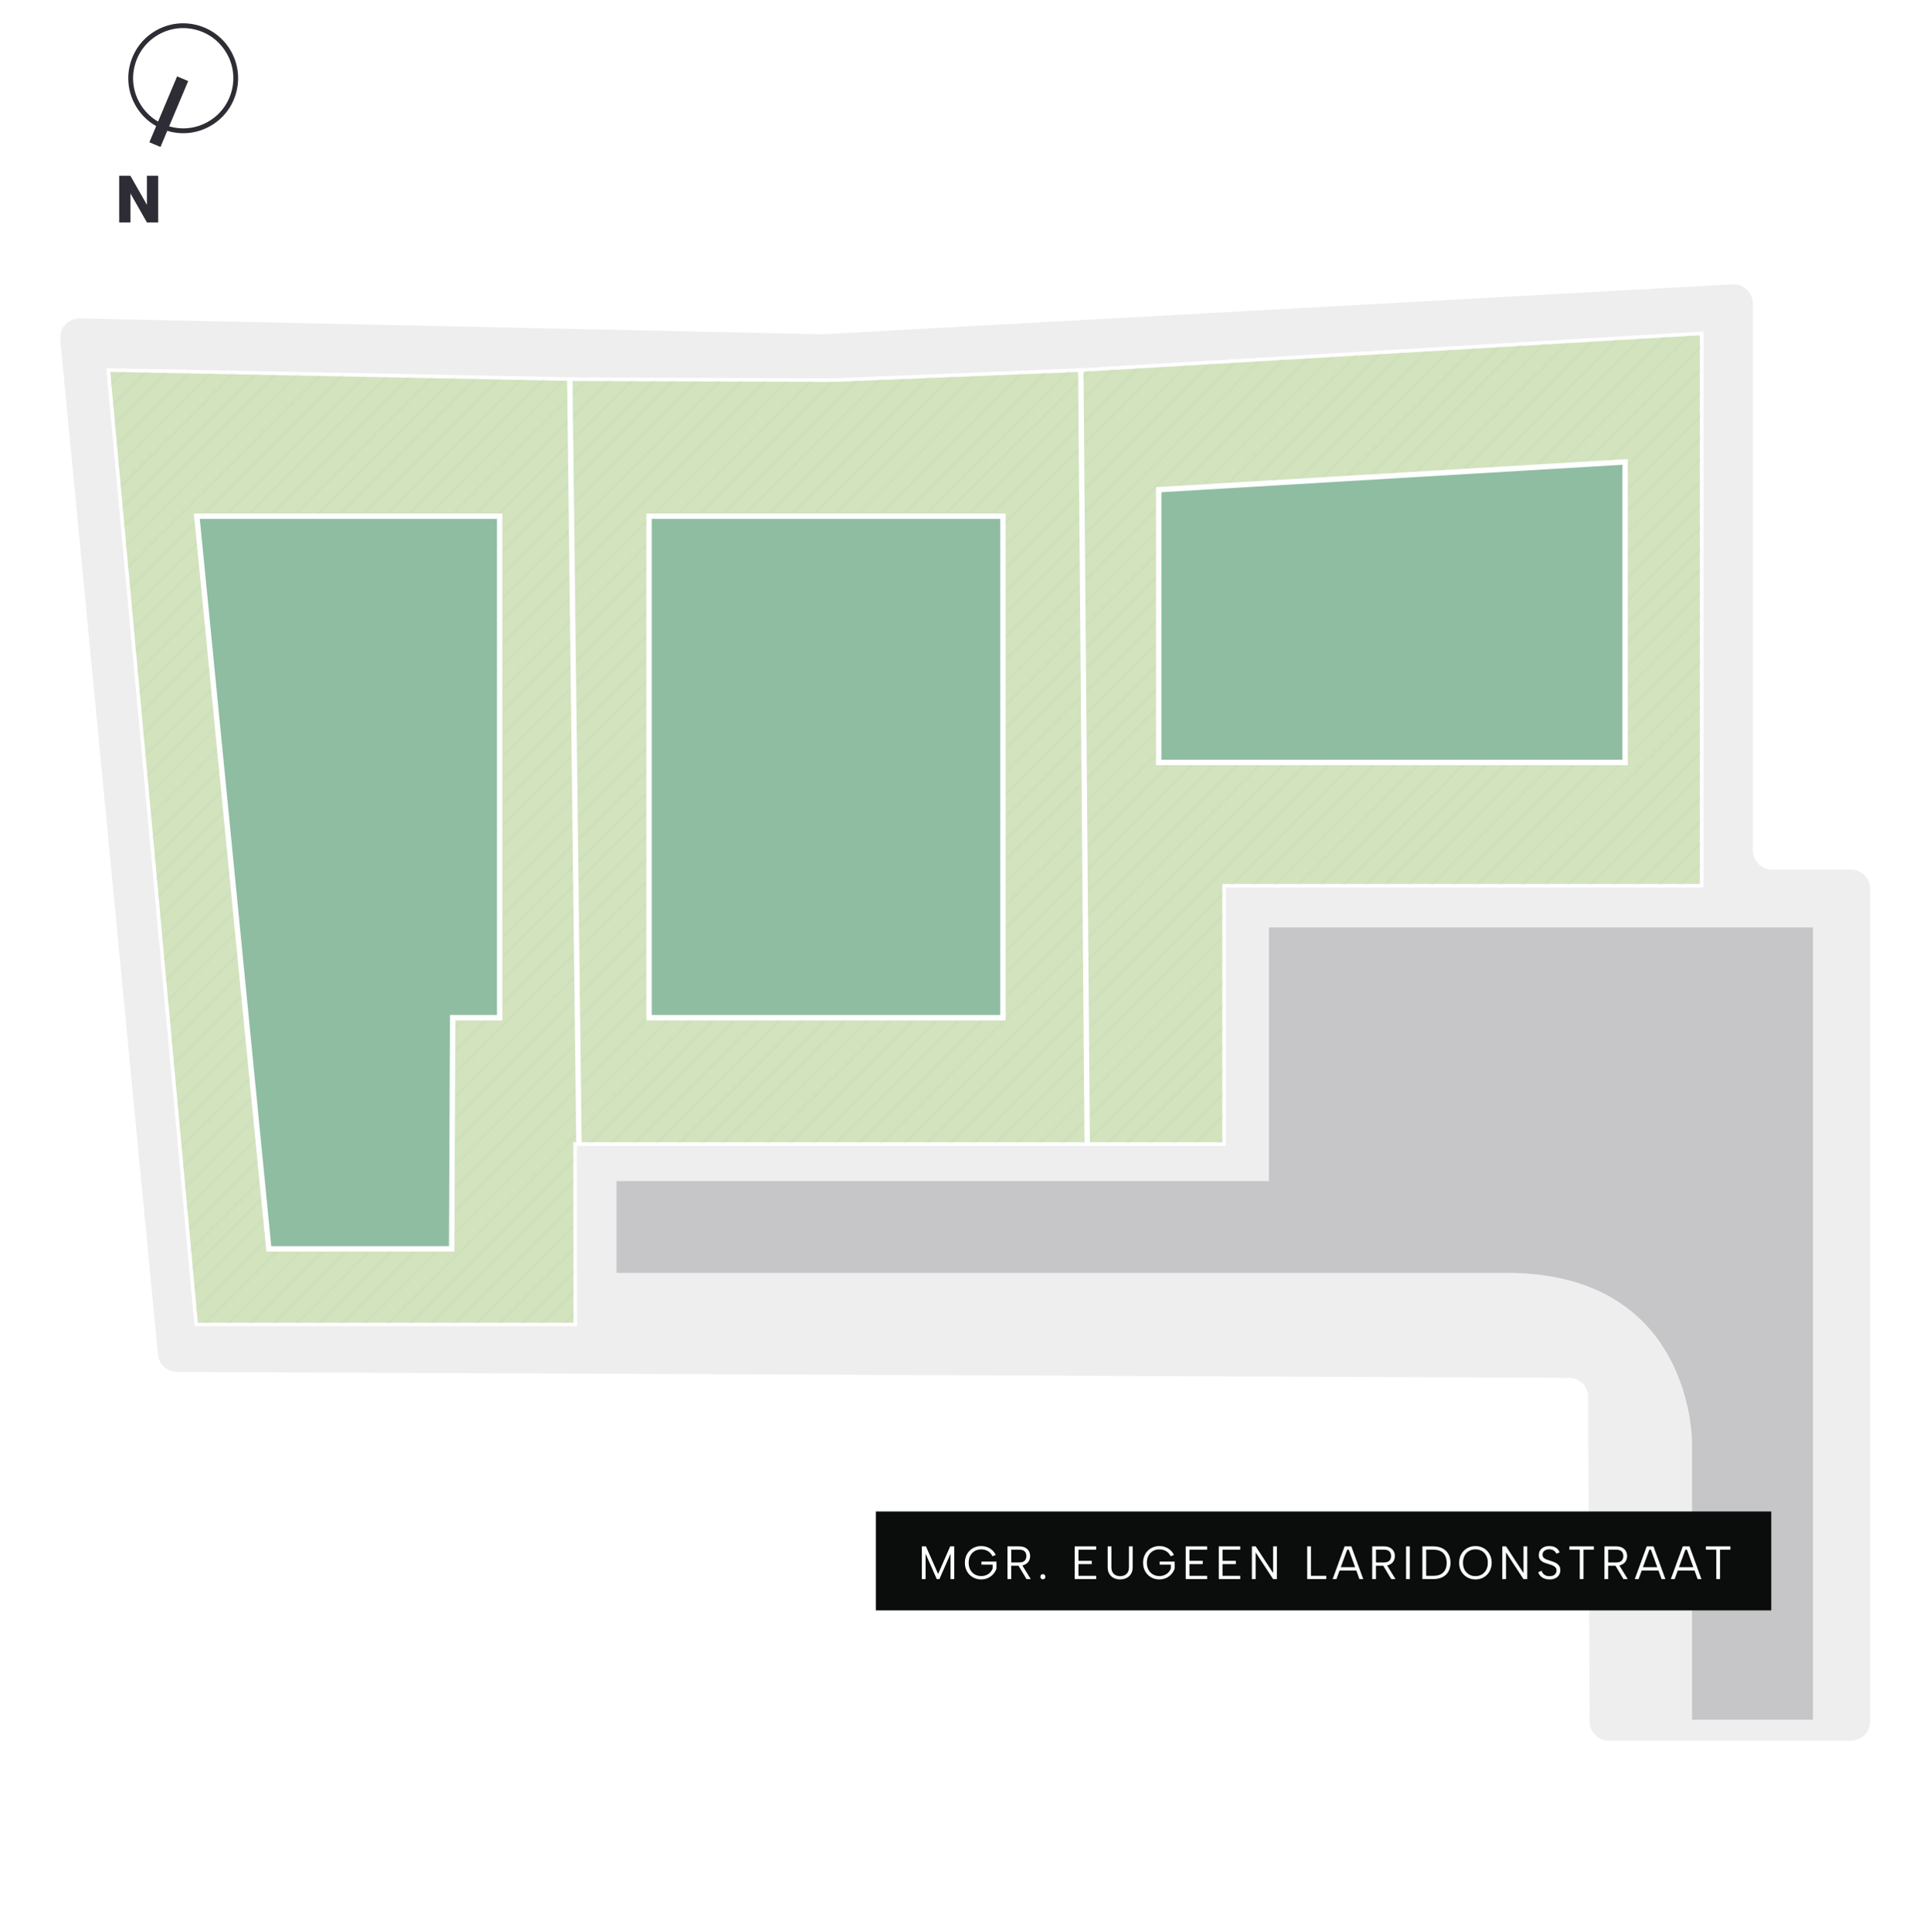 <?xml version="1.0" encoding="UTF-8"?>
<svg xmlns="http://www.w3.org/2000/svg" xmlns:xlink="http://www.w3.org/1999/xlink" viewBox="0 0 1076.21 1077.17">
  <defs>
    <pattern id="White_Grass_2" data-name="White Grass 2" x="0" y="0" width="200" height="200" patternTransform="translate(2735.4 790.59) scale(1.13)" patternUnits="userSpaceOnUse" viewBox="0 0 200 200">
      <g>
        <rect width="200" height="200" fill="none" stroke-width="0"/>
        <line x1="400" y1="200" x2="200" y2="400" fill="#111518" stroke="#6e9884" stroke-miterlimit="10" stroke-width=".5"/>
        <line x1="200" y1="200" x2="0" y2="400" fill="#111518" stroke="#6e9884" stroke-miterlimit="10" stroke-width=".5"/>
        <line x1="0" y1="200" x2="-200" y2="400" fill="#111518" stroke="#6e9884" stroke-miterlimit="10" stroke-width=".5"/>
        <line x1="400" y1="0" x2="200" y2="200" fill="#111518" stroke="#6e9884" stroke-miterlimit="10" stroke-width=".5"/>
        <g>
          <line x1="200" y1="0" x2="0" y2="200" fill="#111518" stroke="#6e9884" stroke-miterlimit="10" stroke-width=".5"/>
          <line x1="205.63" y1="5.63" x2="5.63" y2="205.63" fill="#111518" stroke="#6e9884" stroke-miterlimit="10" stroke-width=".5"/>
          <line x1="211.26" y1="11.26" x2="11.26" y2="211.26" fill="#111518" stroke="#6e9884" stroke-miterlimit="10" stroke-width=".5"/>
          <line x1="216.89" y1="16.89" x2="16.89" y2="216.89" fill="#111518" stroke="#6e9884" stroke-miterlimit="10" stroke-width=".5"/>
          <line x1="222.52" y1="22.52" x2="22.52" y2="222.52" fill="#111518" stroke="#6e9884" stroke-miterlimit="10" stroke-width=".5"/>
          <line x1="228.15" y1="28.15" x2="28.15" y2="228.15" fill="#111518" stroke="#6e9884" stroke-miterlimit="10" stroke-width=".5"/>
          <line x1="233.78" y1="33.78" x2="33.78" y2="233.78" fill="#111518" stroke="#6e9884" stroke-miterlimit="10" stroke-width=".5"/>
          <line x1="239.41" y1="39.41" x2="39.41" y2="239.41" fill="#111518" stroke="#6e9884" stroke-miterlimit="10" stroke-width=".5"/>
          <line x1="245.03" y1="45.03" x2="45.03" y2="245.03" fill="#111518" stroke="#6e9884" stroke-miterlimit="10" stroke-width=".5"/>
          <line x1="250.66" y1="50.66" x2="50.66" y2="250.66" fill="#111518" stroke="#6e9884" stroke-miterlimit="10" stroke-width=".5"/>
          <line x1="256.29" y1="56.29" x2="56.29" y2="256.29" fill="#111518" stroke="#6e9884" stroke-miterlimit="10" stroke-width=".5"/>
          <line x1="261.92" y1="61.92" x2="61.92" y2="261.92" fill="#111518" stroke="#6e9884" stroke-miterlimit="10" stroke-width=".5"/>
          <line x1="267.55" y1="67.55" x2="67.55" y2="267.55" fill="#111518" stroke="#6e9884" stroke-miterlimit="10" stroke-width=".5"/>
          <line x1="272.18" y1="73.18" x2="72.18" y2="273.18" fill="#111518" stroke="#6e9884" stroke-miterlimit="10" stroke-width=".5"/>
          <line x1="277.81" y1="78.81" x2="77.81" y2="278.81" fill="#111518" stroke="#6e9884" stroke-miterlimit="10" stroke-width=".5"/>
          <line x1="283.44" y1="84.44" x2="83.44" y2="284.44" fill="#111518" stroke="#6e9884" stroke-miterlimit="10" stroke-width=".5"/>
          <line x1="289.07" y1="90.07" x2="89.07" y2="290.07" fill="#111518" stroke="#6e9884" stroke-miterlimit="10" stroke-width=".5"/>
          <line x1="294.7" y1="95.7" x2="94.7" y2="295.7" fill="#111518" stroke="#6e9884" stroke-miterlimit="10" stroke-width=".5"/>
        </g>
        <g>
          <line x1="0" y1="0" x2="-200" y2="200" fill="#111518" stroke="#6e9884" stroke-miterlimit="10" stroke-width=".5"/>
          <line x1="5.63" y1="5.63" x2="-194.37" y2="205.63" fill="#111518" stroke="#6e9884" stroke-miterlimit="10" stroke-width=".5"/>
          <line x1="11.26" y1="11.26" x2="-188.74" y2="211.26" fill="#111518" stroke="#6e9884" stroke-miterlimit="10" stroke-width=".5"/>
          <line x1="16.89" y1="16.89" x2="-183.11" y2="216.89" fill="#111518" stroke="#6e9884" stroke-miterlimit="10" stroke-width=".5"/>
          <line x1="22.52" y1="22.52" x2="-177.48" y2="222.52" fill="#111518" stroke="#6e9884" stroke-miterlimit="10" stroke-width=".5"/>
          <line x1="28.15" y1="28.15" x2="-171.85" y2="228.15" fill="#111518" stroke="#6e9884" stroke-miterlimit="10" stroke-width=".5"/>
          <line x1="33.78" y1="33.78" x2="-166.22" y2="233.78" fill="#111518" stroke="#6e9884" stroke-miterlimit="10" stroke-width=".5"/>
          <line x1="39.41" y1="39.41" x2="-160.59" y2="239.41" fill="#111518" stroke="#6e9884" stroke-miterlimit="10" stroke-width=".5"/>
          <line x1="45.03" y1="45.03" x2="-154.97" y2="245.03" fill="#111518" stroke="#6e9884" stroke-miterlimit="10" stroke-width=".5"/>
          <line x1="50.66" y1="50.66" x2="-149.34" y2="250.66" fill="#111518" stroke="#6e9884" stroke-miterlimit="10" stroke-width=".5"/>
          <line x1="56.29" y1="56.29" x2="-143.71" y2="256.29" fill="#111518" stroke="#6e9884" stroke-miterlimit="10" stroke-width=".5"/>
          <line x1="61.92" y1="61.92" x2="-138.08" y2="261.92" fill="#111518" stroke="#6e9884" stroke-miterlimit="10" stroke-width=".5"/>
          <line x1="67.55" y1="67.55" x2="-132.45" y2="267.55" fill="#111518" stroke="#6e9884" stroke-miterlimit="10" stroke-width=".5"/>
          <line x1="72.18" y1="73.18" x2="-127.82" y2="273.18" fill="#111518" stroke="#6e9884" stroke-miterlimit="10" stroke-width=".5"/>
          <line x1="77.81" y1="78.81" x2="-122.19" y2="278.81" fill="#111518" stroke="#6e9884" stroke-miterlimit="10" stroke-width=".5"/>
          <line x1="83.44" y1="84.44" x2="-116.56" y2="284.44" fill="#111518" stroke="#6e9884" stroke-miterlimit="10" stroke-width=".5"/>
          <line x1="89.07" y1="90.07" x2="-110.93" y2="290.07" fill="#111518" stroke="#6e9884" stroke-miterlimit="10" stroke-width=".5"/>
          <line x1="94.7" y1="95.7" x2="-105.3" y2="295.7" fill="#111518" stroke="#6e9884" stroke-miterlimit="10" stroke-width=".5"/>
        </g>
        <line x1="400" y1="-200" x2="200" y2="0" fill="#111518" stroke="#6e9884" stroke-miterlimit="10" stroke-width=".5"/>
        <g>
          <line x1="200" y1="-200" x2="0" y2="0" fill="#111518" stroke="#6e9884" stroke-miterlimit="10" stroke-width=".5"/>
          <line x1="205.63" y1="-194.37" x2="5.63" y2="5.63" fill="#111518" stroke="#6e9884" stroke-miterlimit="10" stroke-width=".5"/>
          <line x1="211.26" y1="-188.74" x2="11.26" y2="11.26" fill="#111518" stroke="#6e9884" stroke-miterlimit="10" stroke-width=".5"/>
          <line x1="216.89" y1="-183.11" x2="16.89" y2="16.89" fill="#111518" stroke="#6e9884" stroke-miterlimit="10" stroke-width=".5"/>
          <line x1="222.52" y1="-177.48" x2="22.52" y2="22.52" fill="#111518" stroke="#6e9884" stroke-miterlimit="10" stroke-width=".5"/>
          <line x1="228.15" y1="-171.85" x2="28.15" y2="28.15" fill="#111518" stroke="#6e9884" stroke-miterlimit="10" stroke-width=".5"/>
          <line x1="233.78" y1="-166.22" x2="33.78" y2="33.78" fill="#111518" stroke="#6e9884" stroke-miterlimit="10" stroke-width=".5"/>
          <line x1="239.41" y1="-160.59" x2="39.41" y2="39.41" fill="#111518" stroke="#6e9884" stroke-miterlimit="10" stroke-width=".5"/>
          <line x1="245.03" y1="-154.97" x2="45.03" y2="45.03" fill="#111518" stroke="#6e9884" stroke-miterlimit="10" stroke-width=".5"/>
          <line x1="250.66" y1="-149.34" x2="50.66" y2="50.66" fill="#111518" stroke="#6e9884" stroke-miterlimit="10" stroke-width=".5"/>
          <line x1="256.29" y1="-143.71" x2="56.29" y2="56.29" fill="#111518" stroke="#6e9884" stroke-miterlimit="10" stroke-width=".5"/>
          <line x1="261.92" y1="-138.08" x2="61.92" y2="61.92" fill="#111518" stroke="#6e9884" stroke-miterlimit="10" stroke-width=".5"/>
          <line x1="267.55" y1="-132.45" x2="67.55" y2="67.55" fill="#111518" stroke="#6e9884" stroke-miterlimit="10" stroke-width=".5"/>
          <line x1="272.18" y1="-126.82" x2="72.18" y2="73.18" fill="#111518" stroke="#6e9884" stroke-miterlimit="10" stroke-width=".5"/>
          <line x1="277.81" y1="-121.19" x2="77.81" y2="78.81" fill="#111518" stroke="#6e9884" stroke-miterlimit="10" stroke-width=".5"/>
          <line x1="283.44" y1="-115.56" x2="83.44" y2="84.44" fill="#111518" stroke="#6e9884" stroke-miterlimit="10" stroke-width=".5"/>
          <line x1="289.07" y1="-109.93" x2="89.07" y2="90.07" fill="#111518" stroke="#6e9884" stroke-miterlimit="10" stroke-width=".5"/>
          <line x1="294.7" y1="-104.3" x2="94.7" y2="95.7" fill="#111518" stroke="#6e9884" stroke-miterlimit="10" stroke-width=".5"/>
        </g>
        <g>
          <line x1="0" y1="-200" x2="-200" y2="0" fill="#111518" stroke="#6e9884" stroke-miterlimit="10" stroke-width=".5"/>
          <line x1="5.63" y1="-194.37" x2="-194.37" y2="5.63" fill="#111518" stroke="#6e9884" stroke-miterlimit="10" stroke-width=".5"/>
          <line x1="11.26" y1="-188.74" x2="-188.74" y2="11.26" fill="#111518" stroke="#6e9884" stroke-miterlimit="10" stroke-width=".5"/>
          <line x1="16.89" y1="-183.11" x2="-183.11" y2="16.89" fill="#111518" stroke="#6e9884" stroke-miterlimit="10" stroke-width=".5"/>
          <line x1="22.52" y1="-177.48" x2="-177.48" y2="22.52" fill="#111518" stroke="#6e9884" stroke-miterlimit="10" stroke-width=".5"/>
          <line x1="28.15" y1="-171.85" x2="-171.85" y2="28.15" fill="#111518" stroke="#6e9884" stroke-miterlimit="10" stroke-width=".5"/>
          <line x1="33.78" y1="-166.22" x2="-166.22" y2="33.78" fill="#111518" stroke="#6e9884" stroke-miterlimit="10" stroke-width=".5"/>
          <line x1="39.41" y1="-160.59" x2="-160.59" y2="39.41" fill="#111518" stroke="#6e9884" stroke-miterlimit="10" stroke-width=".5"/>
          <line x1="45.03" y1="-154.97" x2="-154.97" y2="45.03" fill="#111518" stroke="#6e9884" stroke-miterlimit="10" stroke-width=".5"/>
          <line x1="50.66" y1="-149.34" x2="-149.34" y2="50.66" fill="#111518" stroke="#6e9884" stroke-miterlimit="10" stroke-width=".5"/>
          <line x1="56.29" y1="-143.71" x2="-143.71" y2="56.29" fill="#111518" stroke="#6e9884" stroke-miterlimit="10" stroke-width=".5"/>
          <line x1="61.92" y1="-138.08" x2="-138.08" y2="61.92" fill="#111518" stroke="#6e9884" stroke-miterlimit="10" stroke-width=".5"/>
          <line x1="67.55" y1="-132.45" x2="-132.45" y2="67.55" fill="#111518" stroke="#6e9884" stroke-miterlimit="10" stroke-width=".5"/>
          <line x1="72.18" y1="-126.82" x2="-127.82" y2="73.18" fill="#111518" stroke="#6e9884" stroke-miterlimit="10" stroke-width=".5"/>
          <line x1="77.81" y1="-121.19" x2="-122.19" y2="78.81" fill="#111518" stroke="#6e9884" stroke-miterlimit="10" stroke-width=".5"/>
          <line x1="83.44" y1="-115.56" x2="-116.56" y2="84.44" fill="#111518" stroke="#6e9884" stroke-miterlimit="10" stroke-width=".5"/>
          <line x1="89.07" y1="-109.93" x2="-110.93" y2="90.07" fill="#111518" stroke="#6e9884" stroke-miterlimit="10" stroke-width=".5"/>
          <line x1="94.7" y1="-104.3" x2="-105.3" y2="95.7" fill="#111518" stroke="#6e9884" stroke-miterlimit="10" stroke-width=".5"/>
        </g>
      </g>
    </pattern>
  </defs>
  <g id="Basis">
    <path d="M88.06,755.14L33.59,189.29c-.62-6.41,4.5-11.92,10.93-11.78l414.07,8.82c.27,0,.55,0,.82-.01l506.69-27.79c6.16-.34,11.34,4.57,11.34,10.73v304.8c0,5.94,4.81,10.75,10.75,10.75h43.93c5.94,0,10.75,4.81,10.75,10.75v464.12c0,5.94-4.81,10.75-10.75,10.75h-134.98c-5.4,0-9.96-4.01-10.66-9.36l-.92-183.57c-.7-5.34-5.23-9.34-10.61-9.36l-776.22-3.29c-5.52-.02-10.13-4.23-10.65-9.72Z" fill="#efeeee" stroke-width="0"/>
  </g>
  <g id="Gras">
    <polygon points="320.8 738.38 109.39 738.38 60.37 206.3 320.8 211.4 464.8 211.91 602.67 206.3 948.88 185.87 948.88 493.79 682.57 493.79 682.57 637.79 320.67 637.79 320.8 738.38" fill="#d2e3be" stroke="#fff" stroke-miterlimit="10" stroke-width="2"/>
    <polygon points="320.8 738.38 109.39 738.38 60.37 206.3 320.8 211.4 464.8 211.91 602.67 206.3 948.88 185.87 948.88 493.79 682.57 493.79 682.57 637.79 320.67 637.79 320.8 738.38" fill="url(#White_Grass_2)" opacity=".12" stroke-width="0"/>
  </g>
  <g id="Woningen">
    <polygon points="278.61 567.36 252.42 567.36 251.86 696.22 149.89 696.22 109.75 287.79 278.61 287.79 278.61 567.36" fill="#8fbda2" stroke="#fff" stroke-miterlimit="10" stroke-width="3"/>
    <rect x="361.95" y="287.79" width="197.31" height="279.57" fill="#8fbda2" stroke="#fff" stroke-miterlimit="10" stroke-width="3"/>
    <polygon points="906.21 257.51 646.13 273 646.13 425.08 906.21 425.08 906.21 257.51" fill="#8fbda2" stroke="#fff" stroke-miterlimit="10" stroke-width="3"/>
  </g>
  <g id="Strokes">
    <line x1="317.73" y1="211.34" x2="322.84" y2="637.79" fill="none" stroke="#fff" stroke-miterlimit="10" stroke-width="3"/>
    <line x1="602.67" y1="206.3" x2="606.25" y2="637.79" fill="none" stroke="#fff" stroke-miterlimit="10" stroke-width="3"/>
  </g>
  <g id="Straat">
    <path d="M943.52,958.72v-154.72s.77-94.4-103.4-94.4h-496.34v-51.14h363.83v-141.41h303.32v441.67h-67.4Z" fill="#c6c5c7" stroke-width="0"/>
  </g>
  <g id="Straatnaam">
    <g>
      <rect x="488.41" y="842.64" width="499.28" height="55.14" fill="#0b0c0c" stroke-width="0"/>
      <g>
        <path d="M516.13,880.33h-2.08v-18.23h2.29l6.77,15.36,6.74-15.36h2.27v18.23h-2.08v-14.11l-6.2,14.11h-1.48l-6.22-14.11v14.11Z" fill="#fff" stroke-width="0"/>
        <path d="M553.41,867.57c-.66-1.3-1.54-2.26-2.63-2.88-1.09-.62-2.31-.92-3.65-.92s-2.51.3-3.57.91c-1.06.61-1.89,1.47-2.5,2.58-.61,1.11-.91,2.43-.91,3.96s.3,2.82.91,3.93c.61,1.11,1.44,1.97,2.5,2.58,1.06.61,2.25.91,3.57.91.99,0,1.91-.17,2.76-.51s1.59-.82,2.21-1.46,1.1-1.39,1.43-2.28v-2.11h-6.25v-1.69h8.36v3.91c-.4,1.16-1.01,2.2-1.82,3.1-.82.9-1.8,1.61-2.94,2.13-1.15.52-2.4.78-3.75.78s-2.48-.23-3.58-.68c-1.1-.45-2.07-1.09-2.89-1.91-.82-.82-1.47-1.81-1.93-2.94-.46-1.14-.69-2.39-.69-3.76s.23-2.63.69-3.76c.46-1.14,1.1-2.12,1.93-2.94.82-.82,1.79-1.46,2.89-1.91,1.1-.45,2.29-.68,3.58-.68,1.2,0,2.32.2,3.37.59,1.05.39,1.98.96,2.8,1.69.82.74,1.46,1.64,1.93,2.7l-1.82.68Z" fill="#fff" stroke-width="0"/>
        <path d="M568.2,862.1c1.42,0,2.59.24,3.5.73s1.59,1.13,2.04,1.94c.45.81.68,1.71.68,2.72,0,.71-.12,1.39-.35,2.03s-.6,1.21-1.11,1.72c-.5.5-1.15.9-1.93,1.2-.78.3-1.72.44-2.81.44h-4.35v7.45h-2.08v-18.23h6.41ZM572.32,867.49c0-1.09-.32-1.96-.96-2.6-.64-.64-1.69-.96-3.15-.96h-4.32v7.13h4.35c.96,0,1.73-.15,2.33-.44.6-.29,1.04-.71,1.33-1.25.29-.54.43-1.16.43-1.88ZM569.71,872.1l5.05,8.23h-2.37l-4.92-8.23h2.24Z" fill="#fff" stroke-width="0"/>
        <path d="M581.53,880.46c-.4,0-.73-.14-1-.42-.27-.28-.4-.62-.4-1.02s.13-.74.4-1.02c.27-.28.6-.42,1-.42s.71.14.99.42c.28.28.42.62.42,1.02s-.14.74-.42,1.02c-.28.28-.61.42-.99.42Z" fill="#fff" stroke-width="0"/>
        <path d="M611.24,863.93h-9.87v6.22h7.42v1.82h-7.42v6.54h9.87v1.82h-11.95v-18.23h11.95v1.82Z" fill="#fff" stroke-width="0"/>
        <path d="M617.65,862.1h2.08v11.51c0,1.2.22,2.17.65,2.92.43.75,1.02,1.29,1.76,1.64.74.35,1.58.52,2.51.52s1.75-.17,2.47-.52c.73-.35,1.31-.89,1.75-1.64.43-.75.65-1.72.65-2.92v-11.51h2.08v11.48c0,1.2-.19,2.23-.56,3.1-.37.87-.89,1.58-1.55,2.15-.66.56-1.41.99-2.24,1.26-.83.28-1.71.42-2.63.42-1.25,0-2.4-.25-3.46-.74-1.06-.49-1.91-1.25-2.55-2.28-.64-1.02-.96-2.33-.96-3.91v-11.48Z" fill="#fff" stroke-width="0"/>
        <path d="M652.77,867.57c-.66-1.3-1.54-2.26-2.63-2.88-1.09-.62-2.31-.92-3.65-.92s-2.51.3-3.57.91c-1.06.61-1.89,1.47-2.5,2.58-.61,1.11-.91,2.43-.91,3.96s.3,2.82.91,3.93c.61,1.11,1.44,1.97,2.5,2.58,1.06.61,2.25.91,3.57.91.99,0,1.91-.17,2.76-.51s1.59-.82,2.21-1.46,1.1-1.39,1.43-2.28v-2.11h-6.25v-1.69h8.36v3.91c-.4,1.16-1.01,2.2-1.82,3.1-.82.9-1.8,1.61-2.94,2.13-1.15.52-2.4.78-3.75.78s-2.48-.23-3.58-.68c-1.1-.45-2.07-1.09-2.89-1.91-.82-.82-1.47-1.81-1.93-2.94-.46-1.14-.69-2.39-.69-3.76s.23-2.63.69-3.76c.46-1.14,1.1-2.12,1.93-2.94.82-.82,1.79-1.46,2.89-1.91,1.1-.45,2.29-.68,3.58-.68,1.2,0,2.32.2,3.37.59,1.05.39,1.98.96,2.8,1.69.82.74,1.46,1.64,1.93,2.7l-1.82.68Z" fill="#fff" stroke-width="0"/>
        <path d="M673.11,863.93h-9.87v6.22h7.42v1.82h-7.42v6.54h9.87v1.82h-11.95v-18.23h11.95v1.82Z" fill="#fff" stroke-width="0"/>
        <path d="M691.57,863.93h-9.87v6.22h7.42v1.82h-7.42v6.54h9.87v1.82h-11.95v-18.23h11.95v1.82Z" fill="#fff" stroke-width="0"/>
        <path d="M712.01,862.1v18.23h-2.11l-9.74-14.89v14.89h-2.08v-18.23h2.11l9.74,14.87v-14.87h2.08Z" fill="#fff" stroke-width="0"/>
        <path d="M731.02,862.1v16.4h8.51v1.82h-10.6v-18.23h2.08Z" fill="#fff" stroke-width="0"/>
        <path d="M752.08,863.93h-.86l-6.01,16.4h-2.11l6.67-18.23h3.75l6.64,18.23h-2.11l-5.96-16.4ZM746.35,873.72h10.62v1.82h-10.62v-1.82Z" fill="#fff" stroke-width="0"/>
        <path d="M771.59,862.1c1.42,0,2.59.24,3.5.73s1.59,1.13,2.04,1.94c.45.81.68,1.71.68,2.72,0,.71-.12,1.39-.35,2.03s-.6,1.21-1.11,1.72c-.5.5-1.15.9-1.93,1.2-.78.3-1.72.44-2.81.44h-4.35v7.45h-2.08v-18.23h6.41ZM775.7,867.49c0-1.09-.32-1.96-.96-2.6-.64-.64-1.69-.96-3.15-.96h-4.32v7.13h4.35c.96,0,1.73-.15,2.33-.44.6-.29,1.04-.71,1.33-1.25.29-.54.43-1.16.43-1.88ZM773.1,872.1l5.05,8.23h-2.37l-4.92-8.23h2.24Z" fill="#fff" stroke-width="0"/>
        <path d="M784.06,862.1h2.08v18.23h-2.08v-18.23Z" fill="#fff" stroke-width="0"/>
        <path d="M799.19,862.1c2.01,0,3.74.37,5.17,1.11,1.43.74,2.53,1.79,3.31,3.16.77,1.37,1.16,3,1.16,4.9s-.39,3.49-1.16,4.84-1.87,2.4-3.31,3.12c-1.43.73-3.16,1.09-5.17,1.09h-6.02v-18.23h6.02ZM799.19,878.51c2.48,0,4.36-.63,5.62-1.9s1.9-3.05,1.9-5.34-.63-4.11-1.9-5.4c-1.27-1.29-3.14-1.94-5.62-1.94h-3.93v14.58h3.93Z" fill="#fff" stroke-width="0"/>
        <path d="M822.75,880.51c-1.29,0-2.48-.23-3.58-.68-1.1-.45-2.07-1.09-2.89-1.91-.82-.82-1.47-1.81-1.93-2.94-.46-1.14-.69-2.39-.69-3.76s.23-2.63.69-3.76c.46-1.14,1.1-2.12,1.93-2.94.82-.82,1.79-1.46,2.89-1.91,1.1-.45,2.29-.68,3.58-.68s2.45.23,3.55.68c1.1.45,2.06,1.09,2.88,1.91.82.82,1.45,1.81,1.91,2.94.46,1.14.69,2.39.69,3.76s-.23,2.63-.69,3.76c-.46,1.14-1.1,2.12-1.91,2.94-.82.82-1.78,1.46-2.88,1.91-1.1.45-2.29.68-3.55.68ZM822.75,878.69c1.3,0,2.47-.3,3.52-.91,1.04-.61,1.87-1.47,2.47-2.59.61-1.12.91-2.44.91-3.97s-.3-2.88-.91-4c-.61-1.12-1.43-1.98-2.47-2.58-1.04-.6-2.21-.9-3.52-.9s-2.5.3-3.55.9c-1.05.6-1.88,1.46-2.49,2.58s-.91,2.45-.91,4,.3,2.85.91,3.97,1.44,1.98,2.49,2.59c1.05.61,2.24.91,3.55.91Z" fill="#fff" stroke-width="0"/>
        <path d="M851.63,862.1v18.23h-2.11l-9.74-14.89v14.89h-2.08v-18.23h2.11l9.74,14.87v-14.87h2.08Z" fill="#fff" stroke-width="0"/>
        <path d="M859.67,875.7c.1.47.33.93.66,1.39.34.46.81.84,1.41,1.15.6.3,1.37.46,2.3.46,1.34,0,2.33-.31,2.97-.94s.96-1.36.96-2.21c0-.68-.18-1.23-.55-1.67-.36-.43-.86-.79-1.48-1.08s-1.33-.54-2.11-.77c-.69-.19-1.38-.4-2.07-.64-.69-.23-1.31-.53-1.86-.89-.56-.36-1-.82-1.33-1.39-.33-.57-.49-1.28-.49-2.13,0-1.02.24-1.91.73-2.67.49-.76,1.17-1.34,2.06-1.76.88-.42,1.92-.62,3.1-.62,1.02,0,1.92.15,2.68.44.76.3,1.4.71,1.91,1.24.51.53.89,1.14,1.13,1.84l-1.85.7c-.12-.4-.36-.79-.7-1.16-.35-.37-.8-.68-1.35-.92-.56-.24-1.19-.36-1.9-.36s-1.32.12-1.89.36c-.56.24-1.01.59-1.34,1.04-.33.45-.49,1-.49,1.64,0,.69.2,1.25.59,1.65.39.41.91.74,1.56.99.65.25,1.37.49,2.15.72.71.23,1.4.47,2.07.73.67.26,1.27.58,1.8.96.53.38.95.86,1.26,1.43s.47,1.28.47,2.11c0,.92-.22,1.78-.65,2.56-.43.79-1.09,1.42-1.97,1.9s-2,.72-3.37.72c-1.15,0-2.15-.18-3.02-.53s-1.58-.84-2.13-1.45c-.56-.61-.94-1.3-1.15-2.08l1.9-.75Z" fill="#fff" stroke-width="0"/>
        <path d="M875.11,862.1h13.67v1.82h-5.78v16.4h-2.08v-16.4h-5.81v-1.82Z" fill="#fff" stroke-width="0"/>
        <path d="M901.1,862.1c1.42,0,2.59.24,3.5.73s1.59,1.13,2.04,1.94c.45.81.68,1.71.68,2.72,0,.71-.12,1.39-.35,2.03s-.6,1.21-1.11,1.72c-.5.5-1.15.9-1.93,1.2-.78.3-1.72.44-2.81.44h-4.35v7.45h-2.08v-18.23h6.41ZM905.21,867.49c0-1.09-.32-1.96-.96-2.6-.64-.64-1.69-.96-3.15-.96h-4.32v7.13h4.35c.96,0,1.73-.15,2.33-.44.6-.29,1.04-.71,1.33-1.25.29-.54.43-1.16.43-1.88ZM902.61,872.1l5.05,8.23h-2.37l-4.92-8.23h2.24Z" fill="#fff" stroke-width="0"/>
        <path d="M920.58,863.93h-.86l-6.01,16.4h-2.11l6.67-18.23h3.75l6.64,18.23h-2.11l-5.96-16.4ZM914.85,873.72h10.62v1.82h-10.62v-1.82Z" fill="#fff" stroke-width="0"/>
        <path d="M940.68,863.93h-.86l-6.01,16.4h-2.11l6.67-18.23h3.75l6.64,18.23h-2.11l-5.96-16.4ZM934.95,873.72h10.62v1.82h-10.62v-1.82Z" fill="#fff" stroke-width="0"/>
        <path d="M951.25,862.1h13.67v1.82h-5.78v16.4h-2.08v-16.4h-5.81v-1.82Z" fill="#fff" stroke-width="0"/>
      </g>
    </g>
  </g>
  <g id="import">
    <g>
      <path d="M66.46,97.99h6.24l9.22,16.19v-16.19h6.27v26.02h-6.27l-9.2-16.19v16.19h-6.25v-26.02Z" fill="#2e2c34" stroke-width="0"/>
      <path d="M131.52,52.25c2.31-7.85,1.42-16.12-2.49-23.3-3.92-7.18-10.39-12.41-18.24-14.71-7.85-2.31-16.12-1.42-23.3,2.49s-12.41,10.39-14.71,18.24c-2.31,7.85-1.42,16.12,2.49,23.3,1.85,3.4,4.28,6.36,7.16,8.79,1.44,1.22,3.01,2.29,4.66,3.22l-3.8,9.03,6.19,2.61,3.79-9c.08.02.16.05.24.08,7.85,2.31,16.12,1.42,23.3-2.49,7.18-3.92,12.41-10.39,14.71-18.24ZM115.52,68.14c-6.54,3.56-14.07,4.37-21.21,2.28l10.63-25.23-6.19-2.61-10.61,25.2c-4.39-2.54-8.02-6.23-10.51-10.8-3.57-6.55-4.38-14.1-2.27-21.26,2.11-7.16,6.87-13.07,13.42-16.64,6.55-3.57,14.1-4.38,21.26-2.27,3.77,1.11,7.19,2.95,10.11,5.41,2.62,2.21,4.84,4.91,6.53,8.01,3.57,6.55,4.38,14.1,2.27,21.26-2.11,7.16-6.87,13.07-13.42,16.64Z" fill="#2e2c34" stroke-width="0"/>
    </g>
  </g>
</svg>